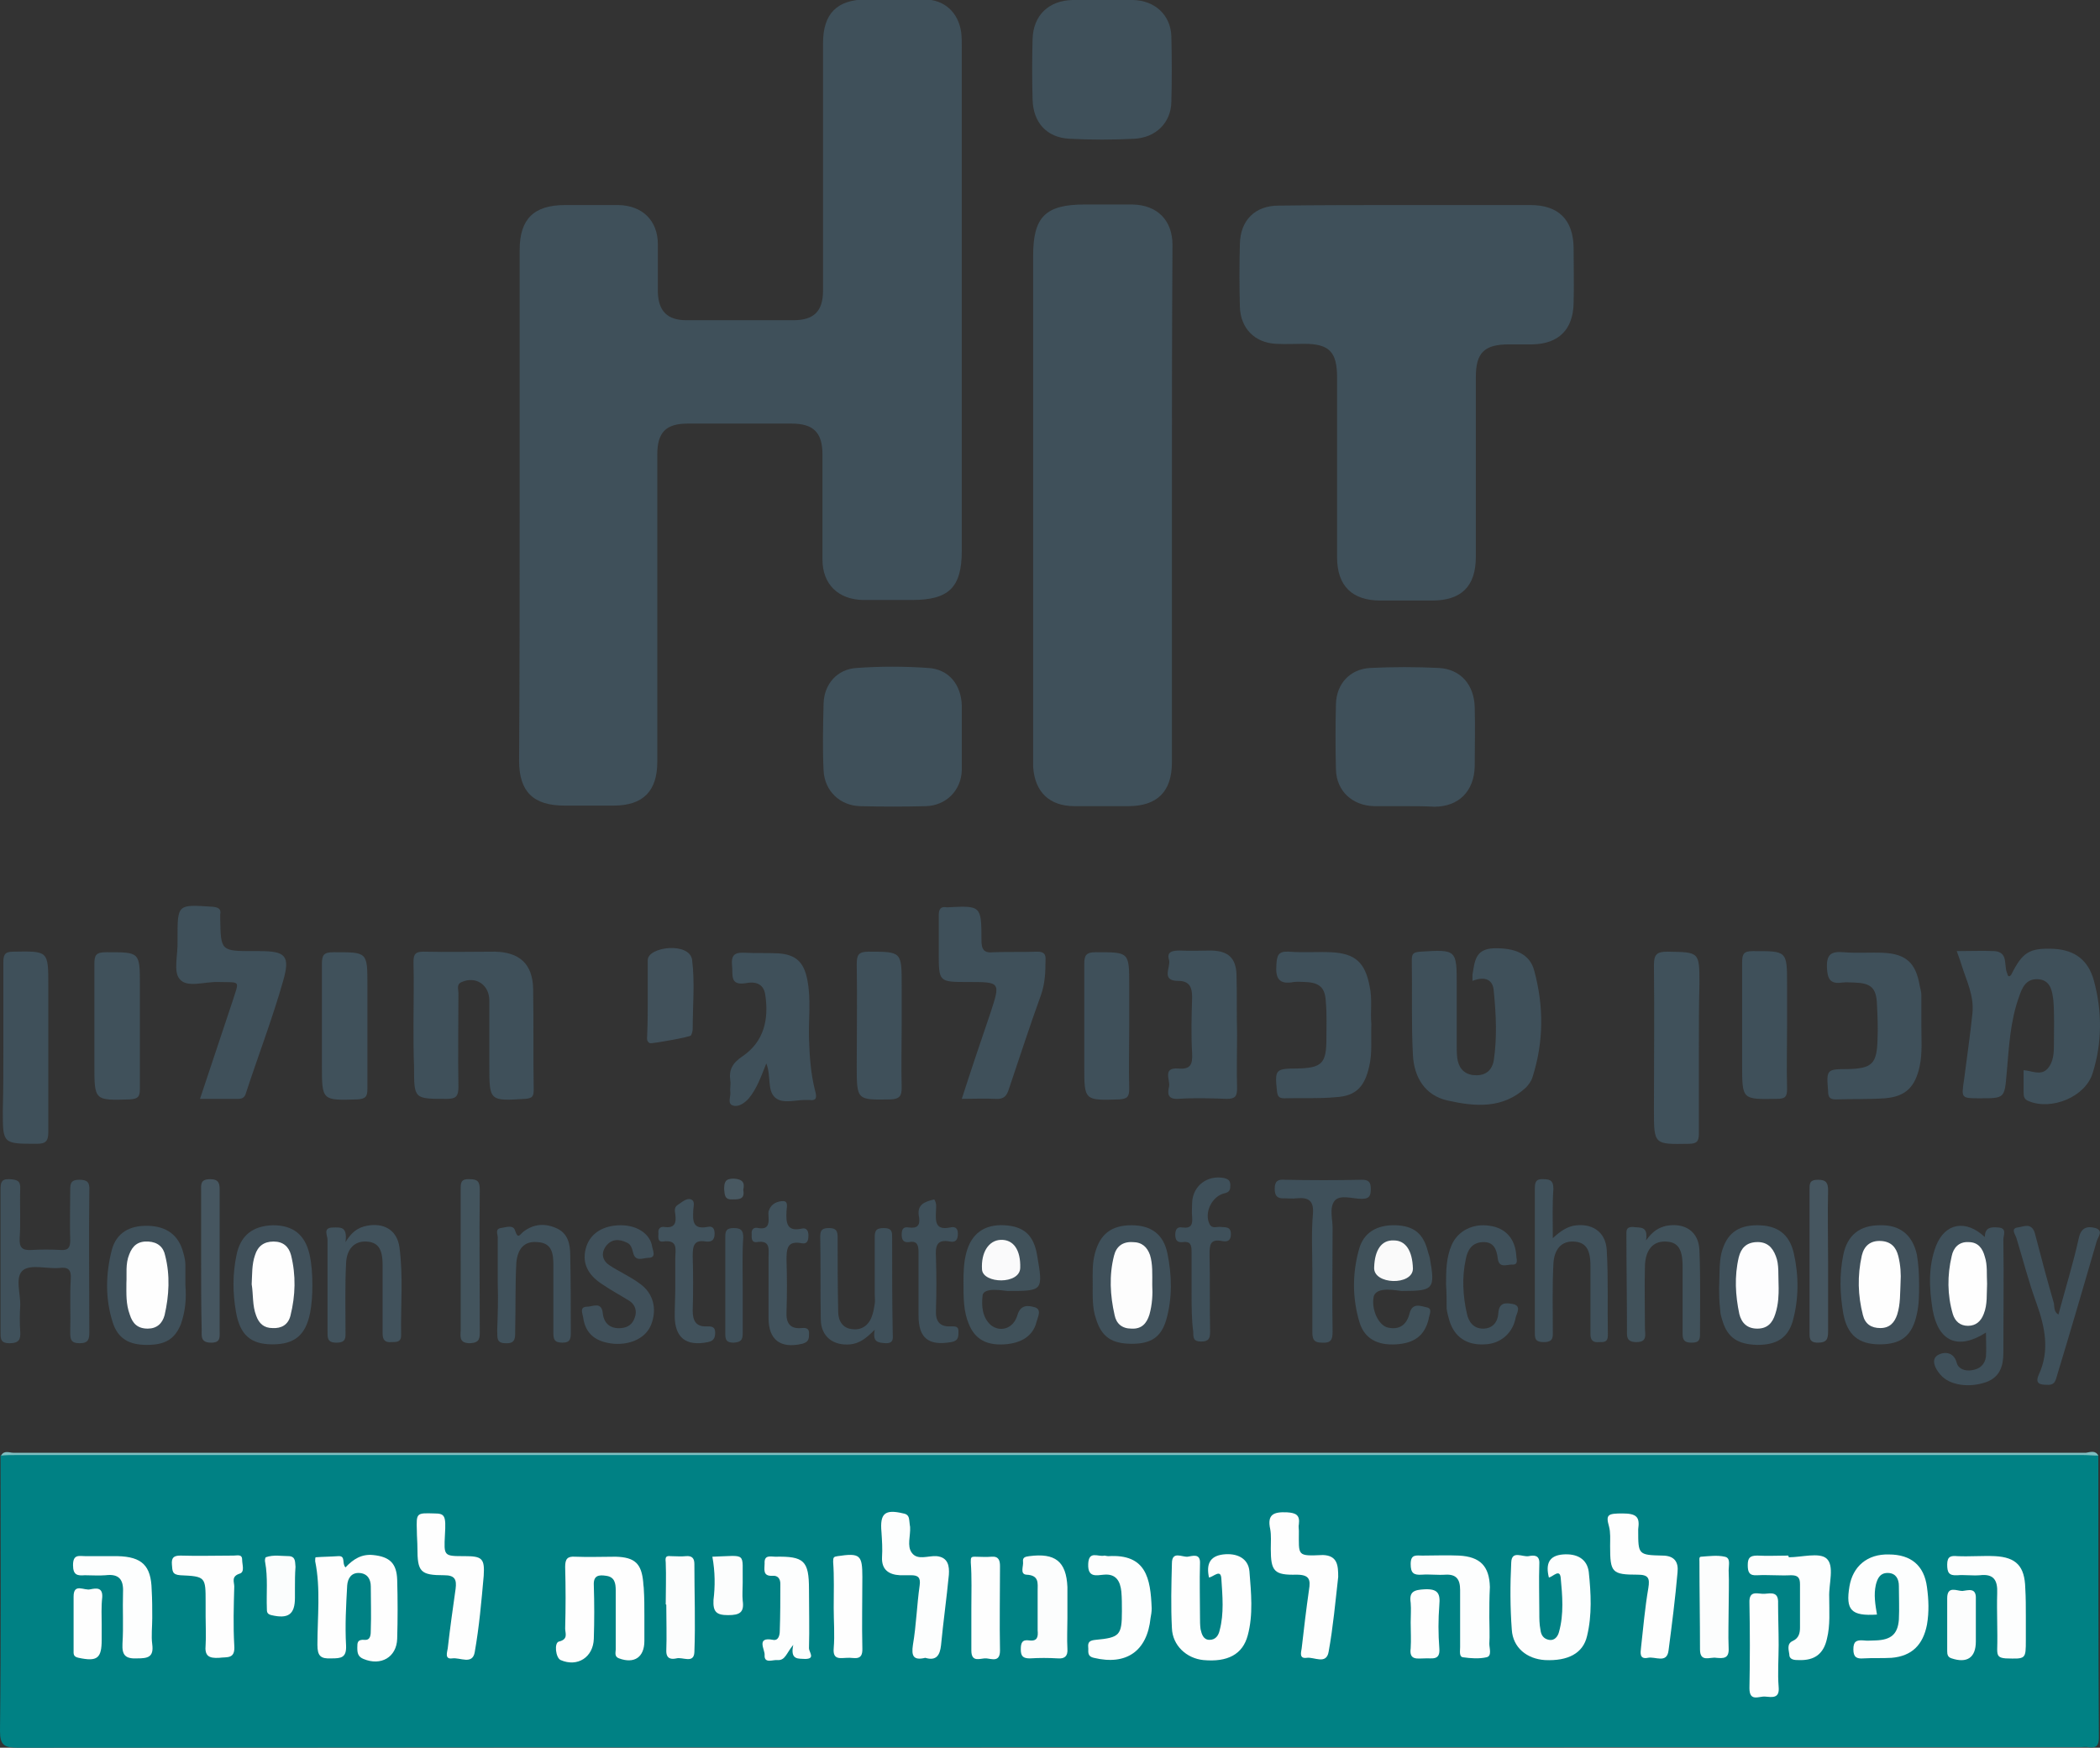 <?xml version="1.0" encoding="utf-8"?>
<!-- Generator: Adobe Illustrator 21.1.0, SVG Export Plug-In . SVG Version: 6.00 Build 0)  -->
<svg version="1.1" id="Layer_1" xmlns="http://www.w3.org/2000/svg" xmlns:xlink="http://www.w3.org/1999/xlink" x="0px" y="0px"
	 viewBox="0 0 373.8 311.1" style="enable-background:new 0 0 373.8 311.1;" xml:space="preserve">
<rect x="0" y="0" width="373.8" height="311.1" fill="#333333" stroke="none"/>
<style type="text/css">
	.st0{fill:#008184;}
	.st1{fill:#3F505A;}
	.st2{fill:#40515B;}
	.st3{fill:#7FBFC1;}
	.st4{fill:#40515A;}
	.st5{fill:#40505A;}
	.st6{fill:#41525C;}
	.st7{fill:#41525B;}
	.st8{fill:#41515B;}
	.st9{fill:#465660;}
	.st10{fill:#43545D;}
	.st11{fill:#485861;}
	.st12{fill:#FEFEFE;}
	.st13{fill:#FDFEFE;}
	.st14{fill:#FCFDFD;}
	.st15{fill:#FBFDFD;}
	.st16{fill:#FAFAFB;}
	.st17{fill:#FAFAFA;}
	.st18{fill:#FDFDFD;}
	.st19{fill:#FDFDFE;}
</style>
<g>
	<path class="st0" d="M373.5,259.1c0,16.7,0,33.5,0.1,50.2c0,1.5-0.5,1.9-1.9,1.7c-0.4-0.1-0.8,0-1.2,0c-122.4,0-244.9,0-367.3,0.1
		c-2.4,0-3.2-0.4-3.2-3c0.2-16.3,0.1-32.6,0.1-49c0.8-0.6,1.6-0.3,2.4-0.3c122.8,0,245.7,0,368.5,0
		C371.9,258.8,372.8,258.5,373.5,259.1z"/>
	<path class="st1" d="M92.5,90c0-15.2,0-30.3,0-45.5c0-5.5,2.5-8,8.1-8c3.2,0,6.3,0,9.5,0c4.3,0.1,7,2.8,7,7c0,2.8,0,5.7,0,8.5
		c0.1,3.4,1.7,5,5.1,5c6.3,0,12.7,0,19,0c3.7,0,5.3-1.6,5.3-5.3c0-14.7,0-29.3,0-44c0-5.3,2.5-7.8,7.8-7.8c3.4,0,6.8,0,10.2,0
		c3.6,0,6.1,2.3,6.6,5.9c0.1,0.9,0.1,1.8,0.1,2.7c0,29.8,0,59.6,0,89.5c0,6.6-2.3,8.8-8.9,8.8c-2.9,0-5.8,0-8.7,0
		c-4.4-0.1-7.2-2.8-7.2-7.2c0-6.2,0-12.5,0-18.7c0-3.9-1.6-5.5-5.5-5.5c-6.2,0-12.3,0-18.5,0c-3.9,0-5.4,1.6-5.4,5.5
		c0,18.2,0,36.5,0,54.7c0,5.2-2.5,7.8-7.8,7.8c-2.9,0-5.8,0-8.7,0c-5.6,0-8.1-2.5-8.1-8C92.5,120.3,92.5,105.2,92.5,90z"/>
	<path class="st1" d="M208.6,90c0,15.2,0,30.5,0,45.7c0,5.2-2.6,7.8-7.8,7.8c-3.2,0-6.3,0-9.5,0c-4.5,0-7.1-2.5-7.4-7
		c0-0.7,0-1.3,0-2c0-29.7,0-59.3,0-89c0-6.9,2.2-9.1,9.2-9.1c2.8,0,5.7,0,8.5,0c4.4,0.1,7.1,2.8,7.1,7.2
		C208.6,59.2,208.6,74.6,208.6,90z"/>
	<path class="st1" d="M250.2,36.5c7.4,0,14.8,0,22.2,0c5,0,7.6,2.6,7.7,7.5c0,3.3,0.1,6.7,0,10c-0.1,4.7-2.7,7.2-7.3,7.3
		c-1.4,0-2.8,0-4.2,0c-4.4,0-5.9,1.5-5.9,5.8c0,10.7,0,21.3,0,32c0,5.3-2.6,7.8-7.8,7.8c-3.1,0-6.2,0-9.2,0c-5,0-7.7-2.6-7.7-7.7
		c0-10.7,0-21.3,0-32c0-4.6-1.4-6-5.9-6c-1.7,0-3.3,0.1-5,0c-3.8-0.2-6.3-2.8-6.4-6.6c-0.1-3.7-0.1-7.5,0-11.2
		c0.1-4.2,2.7-6.8,6.9-6.8C235,36.5,242.6,36.5,250.2,36.5z"/>
	<path class="st1" d="M196.2,0c1.8,0,3.7,0,5.5,0c3.9,0.1,6.7,2.7,6.8,6.5c0.1,3.9,0.1,7.8,0,11.7c-0.1,3.7-2.8,6.3-6.6,6.5
		c-3.8,0.2-7.7,0.2-11.5,0c-4.1-0.2-6.5-2.9-6.6-7c-0.1-3.6-0.1-7.2,0-10.7c0.1-4.3,2.9-6.9,7.1-7C192.7,0,194.4,0,196.2,0z"/>
	<path class="st1" d="M250.1,143.5c-1.8,0-3.7,0-5.5,0c-3.9-0.1-6.7-2.7-6.8-6.5c-0.1-3.9-0.1-7.8,0-11.7c0.1-3.6,2.5-6.2,6.1-6.4
		c4.1-0.2,8.2-0.2,12.2,0c3.9,0.2,6.3,3,6.4,7c0.1,3.5,0,7,0,10.5c-0.1,4.4-2.8,7.2-7.2,7.2C253.6,143.5,251.9,143.5,250.1,143.5z"
		/>
	<path class="st1" d="M171.2,131.1c0,2,0,4,0,6c-0.1,3.6-2.8,6.3-6.4,6.4c-3.9,0.1-7.8,0.1-11.7,0c-3.6-0.1-6.3-2.7-6.5-6.3
		c-0.2-4-0.1-8,0-12c0.1-3.4,2.4-6.1,5.9-6.3c4.2-0.3,8.5-0.3,12.7,0c3.7,0.2,5.9,3,6,6.7C171.2,127.4,171.2,129.3,171.2,131.1z"/>
	<path class="st1" d="M358,173.5c2-4,3.2-4.8,7.6-4.6c3.7,0.2,6.1,2,7.1,5.6c1.5,5.5,1.5,11.1-0.2,16.5c-1.3,4.3-7.4,6.7-11.4,5
		c-0.8-0.3-0.9-0.8-0.9-1.6c0-1.2,0-2.5,0-3.9c1.5,0.1,3,1,4.2-0.2c1.2-1.3,1.2-3,1.2-4.7c0-2.5,0.1-5-0.1-7.5
		c-0.2-1.7-0.5-3.7-2.8-3.8c-2.1-0.1-2.8,1.6-3.3,3.1c-1.6,4.4-1.8,9-2.2,13.5c-0.4,4.6-0.3,4.6-4.8,4.6c-3.3,0-3.3,0-2.8-3.3
		c0.5-4,1.1-7.9,1.5-11.9c0.3-3.1-1.1-5.8-2-8.7c-0.2-0.7-0.5-1.4-0.8-2.3c2.4,0,4.5-0.1,6.7,0c2.6,0.2,1.6,2.6,2.3,4
		C357.4,173.9,357.7,173.9,358,173.5z"/>
	<path class="st1" d="M262.1,174.6c0-0.6,0-0.9,0-1.1c0.4-2.2,0.4-4.6,3.8-4.7c3.6-0.1,6.4,0.9,7.2,4c1.7,6.3,1.7,12.6-0.3,18.9
		c-0.2,0.7-0.7,1.4-1.2,1.9c-4.1,3.8-9,3.4-13.9,2.3c-4.1-0.9-6-4.2-6.2-8.1c-0.3-5.6-0.1-11.3-0.2-17c0-1.2,0.5-1.3,1.5-1.4
		c6.5-0.4,6.5-0.4,6.5,6.1c0,3.6,0,7.2,0,10.7c0,0.9,0,1.9,0.2,2.7c0.4,1.6,1.5,2.5,3.3,2.5c1.7,0,2.8-0.9,3.1-2.7
		c0.6-4.1,0.4-8.1,0-12.2C265.8,174.4,264.4,173.7,262.1,174.6z"/>
	<path class="st1" d="M73.6,182.4c0-3.7,0.1-7.5,0-11.2c0-1.4,0.4-1.8,1.8-1.8c4.2,0.1,8.5,0,12.7,0c4.4,0.1,6.7,2.2,6.8,6.6
		c0.1,6,0,12,0.1,18c0,1.2-0.3,1.5-1.5,1.6c-6.4,0.4-6.4,0.4-6.4-6c0-3.8,0-7.7,0-11.5c0-2.8-2.4-4.4-4.9-3.3
		c-1,0.4-0.6,1.3-0.6,1.9c0,5.6-0.1,11.2,0,16.7c0,1.6-0.3,2.2-2,2.2c-5.9,0-5.9,0.1-5.9-5.7C73.6,187.4,73.6,184.9,73.6,182.4z"/>
	<path class="st1" d="M35.6,195.6c2-6,3.9-11.7,5.8-17.4c1.2-3.8,1.5-3.3-2.5-3.4c-2.4-0.1-5.6,1.1-6.9-0.5
		c-1.2-1.3-0.3-4.4-0.4-6.8c0-0.2,0-0.3,0-0.5c0-6.1,0-6,6.2-5.6c1.1,0.1,1.6,0.4,1.4,1.4c0,0.2,0,0.5,0,0.7c0.1,5.8,0.1,5.8,6,5.8
		c0.3,0,0.7,0,1,0c4.6,0,5.5,0.8,4.2,5.3c-1.9,6.7-4.4,13.2-6.6,19.9c-0.2,0.8-0.6,1.1-1.4,1.1C40.2,195.6,38,195.6,35.6,195.6z"/>
	<path class="st1" d="M171.2,195.6c1.7-5.3,3.4-10.3,5.1-15.3c1.8-5.5,1.8-5.5-4-5.5c-5.2,0-5.2,0-5.2-5.2c0-2.2,0-4.5,0-6.7
		c0-1,0.3-1.6,1.4-1.4c0.1,0,0.2,0,0.2,0c5.9-0.3,6-0.3,6,5.8c0,1.7,0.4,2.4,2.2,2.2c2.6-0.1,5.2,0,7.7-0.1c1.2,0,1.6,0.4,1.5,1.6
		c0,2.1-0.1,4.1-0.8,6.1c-2,5.5-3.8,11.1-5.7,16.7c-0.4,1.3-0.9,1.9-2.4,1.8C175.3,195.5,173.4,195.6,171.2,195.6z"/>
	<path class="st1" d="M244.1,182.3c-0.1,2.7,0.2,5.2-0.4,7.6c-0.8,3.5-2.3,5.2-5.9,5.4c-3.1,0.3-6.1,0.1-9.2,0.2
		c-1,0-1.2-0.4-1.3-1.3c-0.4-3.8-0.3-4,3.6-4c4.4-0.1,5.2-0.9,5.2-5.3c0-2.2,0.1-4.3-0.1-6.5c-0.1-2.6-1.1-3.5-3.7-3.6
		c-0.7,0-1.3-0.1-2,0c-2.6,0.5-3.3-0.6-3.1-3.1c0.1-1.6,0.3-2.4,2.2-2.3c2.5,0.2,5,0,7.5,0.1c4.3,0.2,6.1,1.8,6.9,6.1
		C244.3,177.8,243.9,180.2,244.1,182.3z"/>
	<path class="st2" d="M302.4,186.8c0,5,0,10,0,15c0,1.4-0.4,1.8-1.8,1.8c-6.2,0.1-6.2,0.2-6.2-6.1c0-8.6,0.1-17.1,0-25.7
		c0-1.9,0.5-2.4,2.4-2.4c5.7,0.1,5.7,0,5.7,5.7C302.4,178.9,302.4,182.9,302.4,186.8z"/>
	<path class="st1" d="M342,182.6c0,2.4,0.2,4.8-0.3,7.2c-0.8,3.7-2.5,5.4-6.2,5.7c-2.9,0.2-5.8,0.1-8.7,0.2c-1.1,0-1.4-0.4-1.4-1.5
		c-0.3-3.8-0.3-3.9,3.5-3.9c4.3-0.1,5.2-0.9,5.3-5.3c0.1-2.1,0-4.2-0.1-6.2c-0.1-3-1.1-3.8-4-3.9c-0.7,0-1.5-0.1-2.2,0
		c-2.1,0.3-2.6-0.6-2.7-2.6c-0.1-2.4,0.7-3,3-2.8c2.3,0.2,4.7,0,7,0.1c4.1,0.2,5.8,1.8,6.5,5.8c0.1,0.6,0.3,1.1,0.3,1.7
		C342,178.9,342,180.7,342,182.6z"/>
	<path class="st1" d="M136.4,189.3c-1,2.5-1.7,4.5-3.1,6.2c-0.7,0.8-1.8,1.6-2.8,1.3c-1.1-0.3-0.4-1.6-0.5-2.4c-0.1-0.6,0.1-1.3,0-2
		c-0.3-2,0.4-3.2,2.2-4.4c3.8-2.6,4.7-6.6,4-11c-0.3-2-1.9-2.3-3.4-2c-3,0.5-2.3-1.5-2.5-3.2c-0.2-2.1,0.8-2.3,2.5-2.2
		c1.9,0.1,3.8,0,5.7,0.1c3.2,0.2,4.6,1.6,5.2,4.7c0.7,3.5,0.2,7,0.3,10.4c0.1,3.2,0.3,6.3,1.1,9.4c0.3,1.1,0.3,1.8-1.1,1.6
		c-0.1,0-0.2,0-0.2,0c-2-0.1-4.4,0.8-5.8-0.4C136.5,194.1,137.3,191.5,136.4,189.3z"/>
	<path class="st1" d="M0.6,186.4c0-5.1,0-10.2,0-15.2c0-1.4,0.4-1.8,1.8-1.8c6.2-0.1,6.2-0.2,6.2,6.1c0,8.7,0,17.3,0,26
		c0,1.7-0.5,2.1-2.1,2.1c-6,0-6,0-6-5.9C0.6,193.9,0.6,190.2,0.6,186.4z"/>
	<path class="st1" d="M220.2,184c0,3.2-0.1,6.5,0,9.7c0,1.4-0.3,1.9-1.8,1.9c-2.9-0.1-5.8-0.2-8.7,0c-1.9,0.1-1.9-1-1.6-2.2
		c0.2-1.2-1.2-3.4,1.6-3.2c2.2,0.2,2.6-0.7,2.5-2.7c-0.2-3.3-0.1-6.7,0-10c0-1.8-0.5-2.9-2.5-2.9c-3.1,0-1.3-2.4-1.6-3.7
		c-0.5-1.5,0.6-1.7,1.9-1.7c1.9,0.1,3.8,0,5.7,0c2.9,0.1,4.3,1.3,4.4,4.3C220.2,177.2,220.1,180.6,220.2,184
		C220.1,184,220.1,184,220.2,184z"/>
	<path class="st2" d="M0.1,224.4c0-4.2,0-8.5,0-12.7c0-1.1,0.1-1.9,1.6-1.8c1.3,0.1,2,0.2,1.9,1.8c-0.1,2.9,0.1,5.8-0.1,8.7
		c-0.1,1.7,0.5,2.2,2.1,2.1c1.7-0.1,3.5-0.1,5.2,0c1.4,0.1,1.7-0.5,1.7-1.7c-0.1-3,0-6,0-9c0-1.1,0.1-1.8,1.6-1.8
		c1.4,0,1.9,0.4,1.8,1.9c-0.1,8.4,0,16.8,0,25.2c0,1.2-0.1,2-1.7,2c-1.6,0-1.7-0.7-1.7-2c0.1-3.2-0.1-6.3,0.1-9.5
		c0.1-1.6-0.5-2.1-2-1.9c-2.2,0.2-5.1-0.7-6.5,0.4c-1.5,1.2-0.4,4.2-0.5,6.4c-0.1,1.5-0.1,3,0,4.5c0.1,1.4-0.2,2.1-1.9,2.1
		c-1.7,0-1.6-0.9-1.6-2.1C0.1,232.8,0.1,228.6,0.1,224.4z"/>
	<path class="st2" d="M24.9,182.8c0,3.7,0,7.3,0,11c0,1.4-0.3,1.8-1.8,1.9c-6.3,0.2-6.3,0.2-6.3-6.1c0-6,0-12,0-18
		c0-1.6,0.3-2.1,2.1-2.1c6,0,6-0.1,6,5.9C24.9,177.8,24.9,180.3,24.9,182.8z"/>
	<path class="st2" d="M65.4,182.8c0,3.7,0,7.3,0,11c0,1.4-0.3,1.8-1.8,1.9c-6.3,0.2-6.3,0.2-6.3-6.1c0-6,0-12,0-18
		c0-1.6,0.3-2.1,2.1-2.1c6,0,6-0.1,6,5.9C65.4,177.8,65.4,180.3,65.4,182.8z"/>
	<path class="st1" d="M353.5,237.2c-5,3.2-8.5,1.6-9.5-4.1c-0.6-3.8-0.8-7.6,0.6-11.3c1.6-4.1,5.3-4.8,8.7-1.6
		c0-1.8,1.2-1.8,2.4-1.7c1.6,0.1,0.9,1.4,0.9,2.1c0.1,6.7,0,13.5,0,20.2c0,2.3-0.6,4.3-3,5.2c-3.1,1.1-6.6,0.6-8.2-1.3
		c-0.9-1-1.7-2.6-0.6-3.4c0.8-0.6,2.9-1,3.5,1.3c0.3,1.1,1.5,1.5,2.7,1.3c1.4-0.2,2.3-1,2.5-2.4
		C353.6,240.1,353.5,238.7,353.5,237.2z"/>
	<path class="st1" d="M160.5,182.6c0,3.7-0.1,7.3,0,11c0,1.4-0.3,2-1.9,2.1c-6.1,0.1-6.1,0.2-6.1-6c0-6,0.1-12,0-18
		c0-1.6,0.2-2.3,2.1-2.3c5.9,0,5.9,0,5.9,6C160.5,177.8,160.5,180.2,160.5,182.6z"/>
	<path class="st1" d="M201,182.8c0,3.7-0.1,7.3,0,11c0,1.4-0.3,1.8-1.8,1.9c-6.2,0.2-6.2,0.2-6.2-5.9c0-6.1,0-12.2,0-18.2
		c0-1.5,0.3-2.1,2-2.1c6,0,6-0.1,6,5.9C201,177.8,201,180.3,201,182.8z"/>
	<path class="st1" d="M318.1,182.6c0,3.7-0.1,7.5,0,11.2c0,1.4-0.3,1.8-1.8,1.8c-6.2,0.1-6.2,0.2-6.2-6.1c0-6.1,0-12.1,0-18.2
		c0-1.5,0.3-2,1.9-2c6.1,0,6.1-0.1,6.1,6C318.1,177.8,318.1,180.2,318.1,182.6z"/>
	<path class="st3" d="M373.5,259.1c-0.9,0-1.8-0.1-2.7-0.1c-122.6,0-245.3,0-367.9,0c-0.9,0-1.8,0-2.7,0.1c0.5-1,1.5-0.5,2.2-0.5
		c123,0,245.9,0,368.9,0C372,258.5,373,258.1,373.5,259.1z"/>
	<path class="st2" d="M276.4,220.4c1.4-1.3,2.4-1.9,3.6-2.2c3.3-0.6,5.8,1,6,4.3c0.3,5.1,0.1,10.1,0.2,15.2c0,1.3-0.8,1.2-1.6,1.2
		c-1,0.1-1.5-0.3-1.5-1.4c0-4.1,0-8.2,0-12.2c0-3-0.9-4.2-3-4.3c-2.1-0.1-3.5,1.3-3.6,4.1c-0.2,3.9-0.1,7.8-0.1,11.7
		c0,1.1,0.2,2.1-1.6,2.1c-1.7,0-1.6-0.8-1.6-2c0-8.4,0-16.8,0-25.2c0-1.2,0.1-1.9,1.6-1.8c1.4,0,1.7,0.5,1.7,1.8
		C276.3,214.4,276.4,217.1,276.4,220.4z"/>
	<path class="st4" d="M171.5,228.3c0-1.5,0-3.4,0.5-5.3c0.9-3.4,3.2-5.1,6.8-4.9c3.5,0.2,5.2,1.8,5.8,5.3c1.1,6.4,1.1,6.4-5.3,6.4
		c-0.4,0-4.2-0.8-4.4,0.8c-0.2,1.8-0.1,3.9,1.5,5.3c1.7,1.3,4,0.6,4.7-1.8c0.6-2,2-1.7,3.1-1.4c1.3,0.4,0.5,1.8,0.3,2.6
		c-0.6,2.5-2.7,3.8-5.7,4c-3.2,0.2-5.2-0.9-6.3-3.5C171.5,233.5,171.5,231.1,171.5,228.3z"/>
	<path class="st4" d="M249.5,229.8c-0.6,0-4.6-1-5,1.1c-0.4,2.3,0.9,5,2.5,5.4c2.1,0.5,3.4-0.5,3.9-2.5c0.5-2,2-1.3,3-1.1
		c1.2,0.2,0.5,1.3,0.4,2.1c-0.7,2.9-2.5,4.3-5.8,4.5c-3.3,0.2-5.6-1-6.5-3.9c-1.3-4.3-1.3-8.7-0.1-13c0.8-3,3.2-4.4,6.5-4.3
		c3.3,0.1,5,1.5,5.8,4.8c0.1,0.3,0.2,0.6,0.3,1C255.5,229.5,255.2,229.8,249.5,229.8z"/>
	<path class="st5" d="M55.6,228.8c0,1.7-0.1,3.3-0.4,4.9c-0.8,4-2.8,5.6-6.7,5.6c-3.9,0-5.8-1.7-6.5-5.8c-0.6-3.4-0.6-6.8,0.1-10.1
		c0.7-3.5,2.9-5.2,6.5-5.3c3.6,0,5.7,1.7,6.5,5.2C55.5,225.1,55.6,226.9,55.6,228.8z"/>
	<path class="st5" d="M341.6,228.7c0,1.7,0,3.5-0.4,5.2c-0.8,3.8-2.7,5.4-6.6,5.4c-3.8,0-5.8-1.7-6.5-5.5c-0.6-3.5-0.7-6.9,0-10.4
		c0.7-3.5,2.9-5.3,6.5-5.3c3.6-0.1,5.8,1.7,6.6,5.2C341.5,225,341.6,226.9,341.6,228.7z"/>
	<path class="st6" d="M61.5,221.1c1.4-2.3,2.8-2.8,4.4-3c2.8-0.3,4.8,1.1,5.2,3.9c0.7,5.2,0.2,10.5,0.3,15.7c0,1.2-0.8,1.2-1.7,1.2
		c-1.2,0.1-1.6-0.4-1.6-1.6c0-4.1,0-8.2,0-12.2c0-2.9-0.9-4-2.9-4.1c-2.1-0.1-3.5,1.3-3.6,3.9c-0.2,4-0.1,8-0.1,12
		c0,1.1,0.2,2.1-1.6,2.1c-1.7,0-1.6-0.9-1.6-2.1c0-5.4,0-10.8,0-16.2c0-0.8-0.9-2.2,1-2.2C60.5,218.5,61.9,218.2,61.5,221.1z"/>
	<path class="st1" d="M33,228.8c0.2,2.3,0,4.6-0.8,6.9c-1.1,2.7-2.8,3.7-6.1,3.7c-3.2,0-5.1-1.2-6-3.9c-1.4-4.3-1.3-8.7-0.2-13
		c0.8-3,3.1-4.4,6.5-4.3c3.3,0.1,5.4,1.7,6.2,4.7c0.2,0.7,0.4,1.5,0.4,2.2C33,226.3,33,227.5,33,228.8z"/>
	<path class="st1" d="M194.5,228.5c0-1.8-0.1-3.6,0.4-5.4c0.9-3.4,2.9-5,6.5-5c3.5,0,5.7,1.6,6.4,5c0.8,3.9,0.9,7.9-0.2,11.8
		c-0.9,3.1-2.7,4.3-6.1,4.3c-3.6,0-5.4-1.2-6.4-4.4C194.4,232.8,194.5,230.7,194.5,228.5z"/>
	<path class="st1" d="M306,229.3c0.1-2.5,0-4.4,0.4-6.2c0.9-3.5,2.9-5,6.4-5c3.5,0,5.7,1.5,6.5,5c0.9,4,0.9,8.1-0.2,12.1
		c-0.9,3-2.9,4.2-6.3,4.2c-3.5-0.1-5.3-1.3-6.2-4.3c-0.2-0.6-0.4-1.3-0.4-1.9C306,231.6,306,230.1,306,229.3z"/>
	<path class="st7" d="M293,220.8c1.2-1.7,2.3-2.3,3.6-2.6c3.3-0.6,5.8,1,5.9,4.4c0.2,5,0.1,10,0.1,15c0,1.1-0.4,1.4-1.5,1.4
		c-1.2,0-1.6-0.4-1.6-1.6c0-4,0-8,0-12c0-3.2-0.9-4.4-3.2-4.4c-2.1,0-3.4,1.5-3.5,4.3c-0.1,3.7,0,7.5,0,11.2c0,1,0.5,2.4-1.5,2.4
		c-1.9,0-1.7-1.1-1.7-2.3c0-5.6-0.1-11.2-0.1-16.7c0-0.8-0.1-1.5,1.1-1.5C291.9,218.6,293.4,218.1,293,220.8z"/>
	<path class="st1" d="M233.6,226.3c0-3.4-0.2-6.8,0.1-10.2c0.2-2.4-0.8-3-2.9-2.8c-0.7,0.1-1.5,0-2.2,0c-1.3,0.1-1.7-0.5-1.7-1.7
		c0-1.4,0.6-1.7,1.8-1.6c4.6,0.1,9.2,0.1,13.7,0c1.2,0,1.6,0.4,1.6,1.6c0,1.2-0.2,1.8-1.6,1.8c-1.6,0-3.8-0.8-4.8,0.3
		c-1.1,1.3-0.3,3.5-0.4,5.3c0,6-0.1,12,0,18c0,1.4-0.2,2.1-1.9,2c-1.6,0-1.7-0.8-1.7-2C233.6,233.4,233.6,229.8,233.6,226.3z"/>
	<path class="st2" d="M88.6,228.5c0-2.7,0-5.5,0-8.2c0-0.6-0.5-1.5,0.5-1.7c0.9-0.1,2.3-0.7,2.6,0.5c0.5,1.5,0.8,0.7,1.4,0.2
		c1.9-1.5,4-1.6,6.1-0.6c1.9,0.9,2.3,2.8,2.3,4.7c0.1,4.6,0.1,9.2,0.1,13.7c0,1.1,0,1.9-1.5,1.9c-1.5,0-1.6-0.7-1.6-1.8
		c0-4,0-8,0-12c0-2-0.2-4-2.9-4.1c-2.2-0.2-3.5,1.1-3.7,3.8c-0.2,4-0.1,8-0.2,12c0,1.2,0.1,2.3-1.7,2.2c-1.8,0-1.4-1.2-1.5-2.2
		C88.6,234,88.7,231.3,88.6,228.5C88.6,228.5,88.6,228.5,88.6,228.5z"/>
	<path class="st1" d="M366.4,234c1.2-4.5,2.6-9,3.6-13.5c0.4-2,1.5-2.3,3-1.9c1.5,0.5,0.4,1.6,0.2,2.4c-2.3,7.9-4.6,15.8-7,23.7
		c-0.3,1-0.4,1.9-1.8,1.8c-1.3,0-2.2-0.2-1.5-1.8c2-4.3,1.1-8.5-0.4-12.7c-1.4-3.8-2.4-7.8-3.6-11.7c-0.2-0.6-1-1.6,0.2-1.8
		c1-0.1,2.5-1,3.1,1c1.1,4.2,2.2,8.4,3.4,12.5C365.7,232.8,365.6,233.5,366.4,234z"/>
	<path class="st5" d="M110.5,218.1c3,0,5.3,1.6,5.6,3.9c0.1,0.6,0.8,1.9-0.7,1.9c-0.9,0-2.3,0.8-2.7-0.9c-0.2-0.8-0.4-1.5-1.1-1.8
		c-1.4-0.7-2.8-0.7-3.8,0.7c-0.9,1.3-0.5,2.6,0.8,3.4c1.7,1.1,3.7,2,5.3,3.2c2.4,1.7,3.1,4.5,2,7.3c-0.9,2.3-3.5,3.6-6.6,3.4
		c-3.3-0.3-5.1-1.8-5.5-4.7c-0.1-0.7-0.7-1.9,0.7-1.9c1,0,2.6-1,2.8,1.2c0.2,1.8,1.4,2.8,3.3,2.6c1.2-0.1,2-0.7,2.4-1.9
		c0.4-1.1,0.1-2.2-0.9-2.9c-1.6-1-3.3-1.9-4.9-3c-2.8-1.8-3.7-4.1-2.8-6.8C105.2,219.5,107.4,218.1,110.5,218.1z"/>
	<path class="st1" d="M155.7,236.7c-1.6,1.6-2.7,2.4-4.3,2.6c-3.1,0.3-5.3-1.4-5.3-4.5c-0.1-4.9,0-9.8-0.1-14.7
		c0-1.2,0.4-1.5,1.6-1.5c1.3,0,1.5,0.6,1.5,1.7c0,4.4,0,8.8,0.1,13.2c0,1.6,0.8,3,2.6,3.1c1.8,0.2,3-0.9,3.5-2.6
		c0.2-0.6,0.3-1.3,0.4-1.9c0.1-0.6,0-1.2,0-1.7c0-3.3,0-6.7,0-10c0-1.2,0.1-1.8,1.6-1.8c1.6,0,1.5,0.8,1.5,1.9
		c0,5.6,0,11.2,0.1,16.7c0,0.9,0.3,1.9-1.2,1.9C156.2,239,155.3,238.9,155.7,236.7z"/>
	<path class="st8" d="M115.3,177.4c0-2.2,0-4.3,0-6.5c0-2.4,7.5-3.3,7.9,0c0.5,4,0.1,8.1,0.1,12.2c0,0.4-0.1,0.8-0.3,1.2
		c-0.1,0.3-7,1.5-7.3,1.4c-0.7-0.3-0.5-1-0.5-1.5C115.3,181.9,115.3,179.6,115.3,177.4z"/>
	<path class="st1" d="M257.4,228.7c0-2.4,0-4.8,1-7.1c1.1-2.5,3.8-3.9,6.8-3.4c2.8,0.4,4.5,2.3,4.7,5.3c0,0.6,0.5,1.7-0.8,1.6
		c-0.9,0-2.3,0.7-2.5-1.1c-0.2-1.6-0.7-3-2.7-2.9c-1.9,0.1-2.7,1.4-3,3.1c-0.7,3.2-0.5,6.5,0.2,9.6c0.3,1.4,1.1,2.7,2.9,2.7
		c1.7,0,2.6-1.2,2.7-2.7c0.1-2,1.3-1.9,2.5-1.7c1.7,0.3,0.8,1.6,0.6,2.4c-0.5,2.8-2.7,4.7-5.5,4.8c-3.2,0.2-5.4-1.3-6.3-4.2
		c-0.2-0.7-0.4-1.4-0.5-2.2C257.5,231.5,257.5,230.1,257.4,228.7z"/>
	<path class="st6" d="M136.8,228.9c0-1.7,0-3.3,0-5c0-1.5,0.4-3.2-2.1-2.8c-1,0.1-0.9-0.8-0.9-1.4c-0.1-0.9,0.4-1.3,1.2-1.1
		c1.7,0.3,1.9-0.7,1.8-2c0-0.4-0.1-0.9,0.1-1.2c0.4-1.2,1.6-1.6,2.5-1.6c1,0,0.6,1.2,0.6,1.8c-0.1,2,0,3.7,2.7,3.1
		c0.8-0.2,1.2,0.3,1.2,1.2c0,0.9-0.2,1.6-1.2,1.4c-2.6-0.5-2.7,1-2.7,3c0.1,3.1,0.1,6.2,0,9.2c-0.1,2,0.6,3.1,2.7,2.9
		c1-0.1,1.4,0.2,1.3,1.2c0,0.9-0.2,1.3-1.2,1.6c-3.9,0.9-6-0.7-6-4.6C136.8,232.6,136.8,230.7,136.8,228.9z"/>
	<path class="st6" d="M120.2,229c0-1.7,0-3.3,0-5c0-1.5,0.6-3.4-2.2-3c-1,0.1-0.8-0.8-0.8-1.5c-0.1-0.7,0.3-1.2,1-1.1
		c2,0.3,2.2-0.8,2-2.3c-0.1-0.5-0.2-1.2,0.4-1.6c0.8-0.5,1.6-1.3,2.4-1c0.8,0.3,0.4,1.3,0.4,2c-0.1,1.8-0.1,3.4,2.5,2.9
		c0.9-0.2,1.3,0.2,1.3,1.2c0,1.1-0.5,1.5-1.5,1.4c-2.2-0.4-2.4,0.8-2.4,2.6c0.1,3.2,0.1,6.5,0,9.7c0,1.8,0.6,2.9,2.5,2.8
		c0.8,0,1.5,0,1.5,1.1c0,1-0.3,1.5-1.3,1.7c-3.9,0.8-5.9-0.8-5.9-4.7C120.1,232.5,120.2,230.8,120.2,229z"/>
	<path class="st1" d="M212.1,230c0-2.4,0-4.8,0-7.2c0-1.2-0.2-1.9-1.6-1.7c-0.9,0.1-1.3-0.3-1.3-1.3c0-0.9,0.3-1.5,1.3-1.3
		c1.6,0.2,1.8-0.6,1.7-1.9c-0.1-0.8,0-1.7,0-2.5c0.1-3,2.7-5,5.7-4.4c0.8,0.2,1.1,0.5,1.1,1.3c0,0.7-0.1,1.2-1,1.4
		c-2.3,0.5-3.7,3.5-2.7,5.5c0.5,0.9,1.3,0.4,2,0.5c0.9,0.1,1.8-0.1,1.8,1.3c0,1.2-0.7,1.4-1.6,1.2c-2.1-0.4-2.2,0.7-2.2,2.4
		c0.1,4.6,0,9.1,0.1,13.7c0,1.2-0.2,1.8-1.6,1.8c-1.4,0-1.4-0.7-1.4-1.7C212.1,234.9,212.1,232.5,212.1,230z"/>
	<path class="st1" d="M166.3,213.5c0.5,0.8,0.3,1.5,0.3,2.2c-0.1,1.9,0,3.3,2.5,2.8c0.8-0.2,1.4,0,1.4,1.1c0,1.1-0.4,1.6-1.4,1.4
		c-2.5-0.5-2.6,1-2.5,2.8c0.1,3.2,0.1,6.3,0,9.5c-0.1,1.9,0.7,2.9,2.6,2.8c0.8,0,1.5-0.1,1.4,1.1c0,0.9-0.1,1.5-1.3,1.7
		c-4,0.7-5.8-0.7-5.8-4.7c0-3.7,0-7.5,0-11.2c0-1.3-0.2-2.2-1.7-1.9c-0.9,0.1-1.3-0.3-1.3-1.3c0-0.9,0.2-1.5,1.3-1.3
		c1.5,0.2,2-0.4,1.8-1.8C163.1,214.4,164.6,213.9,166.3,213.5z"/>
	<path class="st9" d="M35.8,224.5c0-4.2,0-8.3,0-12.5c0-1.1-0.2-2.1,1.6-2.1c1.6,0,1.7,0.8,1.7,2c0,8.3,0,16.7,0,25
		c0,1.1,0.2,2.1-1.5,2.1c-1.9,0-1.7-1.1-1.7-2.3C35.8,232.6,35.8,228.6,35.8,224.5z"/>
	<path class="st10" d="M82,224.4c0-4.2,0-8.3,0-12.5c0-1.2-0.1-2.1,1.6-2c1.5,0,1.8,0.5,1.8,1.9c-0.1,8.4,0,16.8,0,25.2
		c0,1.2,0,2-1.7,2.1c-1.8,0-1.8-0.9-1.7-2.2C82,232.7,82,228.5,82,224.4z"/>
	<path class="st9" d="M325.4,224.5c0,4.2,0,8.3,0,12.5c0,1.3-0.2,2-1.8,2c-1.6,0-1.5-0.9-1.5-1.9c0-8.4,0-16.8,0-25.2
		c0-1.1-0.1-1.9,1.5-1.9c1.5,0,1.8,0.6,1.8,1.9C325.3,216,325.4,220.3,325.4,224.5z"/>
	<path class="st1" d="M132.2,228.9c0,2.8,0,5.7,0,8.5c0,1.2-0.4,1.5-1.6,1.6c-1.3,0-1.5-0.5-1.5-1.6c0-5.7,0-11.5,0-17.2
		c0-1.1,0.2-1.6,1.5-1.6c1.3,0,1.7,0.4,1.7,1.7C132.1,223.1,132.2,226,132.2,228.9z"/>
	<path class="st11" d="M132.3,211.8c0.3,1.6-0.6,1.7-1.8,1.7c-1.5,0.1-1.5-0.7-1.6-1.8c0-1.3,0.2-1.9,1.7-1.9
		C132.2,209.9,132.6,210.5,132.3,211.8z"/>
	<path class="st12" d="M114.7,287.6c0,1.5,0,3,0,4.5c0,2.9-1.8,4.1-4.5,3.1c-0.9-0.3-0.6-1.1-0.6-1.6c0-3.5,0-7,0-10.5
		c0-1.3-0.2-2.4-1.7-2.6c-1.3-0.2-2.3-0.1-2.2,1.7c0.1,3.2,0.1,6.3,0,9.5c-0.1,3.3-2.9,5.1-5.9,3.8c-0.9-0.4-1.2-3.1-0.3-3.3
		c1.7-0.4,1.1-1.5,1.1-2.3c0.1-3.7,0.1-7.3,0-11c0-1.4,0.4-1.9,1.8-1.8c2.4,0.1,4.8,0,7.2,0c3.4,0.1,4.6,1.2,4.9,4.6
		c0,0.4,0.1,0.8,0.1,1.2C114.7,284.4,114.7,286,114.7,287.6z"/>
	<path class="st13" d="M275.7,280.8c-0.6-2.4,0-3.9,2.5-4.1c2.5-0.2,4.3,0.8,4.6,3.1c0.4,3.8,0.6,7.7-0.3,11.4
		c-0.7,3.1-3.4,4.5-7.5,4.3c-3.2-0.2-5.7-2.2-5.9-5.4c-0.3-4-0.3-8-0.1-12c0.1-2.2,2-0.9,3.1-1.1c1-0.2,2-0.2,1.9,1.4
		c-0.1,2.9,0,5.8,0,8.7c0,1,0,2,0.2,3c0.1,0.9,0.5,1.6,1.5,1.8c1,0.2,1.6-0.6,1.8-1.4c0.9-3.2,0.6-6.5,0.3-9.7
		C277.6,279.2,276.4,280.7,275.7,280.8z"/>
	<path class="st12" d="M215.2,280.8c-0.5-2.3,0.1-3.8,2.5-4.1c2.5-0.3,4.5,0.7,4.7,3c0.3,3.8,0.7,7.7-0.3,11.4
		c-0.9,3.4-3.6,4.8-7.9,4.4c-3-0.3-5.5-2.6-5.6-5.7c-0.2-3.8-0.1-7.7,0-11.5c0-2.3,1.8-1.1,2.8-1.2c0.8-0.1,2.3-0.7,2.2,1.2
		c-0.1,3.2,0,6.3,0,9.5c0,0.7,0,1.5,0.1,2.2c0.2,0.9,0.5,1.9,1.6,1.9c1.1,0,1.6-0.8,1.8-1.7c0.8-3,0.5-6.1,0.3-9.2
		C217.3,279.2,216,280.7,215.2,280.8z"/>
	<path class="st12" d="M61.5,279c1.4-1.5,2.9-2.4,4.9-2.2c3,0.3,4.2,1.5,4.3,4.4c0.1,3.5,0.1,7,0,10.5c-0.1,3.3-2.9,4.9-6,3.6
		c-1-0.4-1.1-1.1-1.1-2c0-0.9,0-1.5,1.3-1.4c1.1,0.1,1.1-1,1.1-1.8c0.1-2.6,0-5.2,0-7.7c0-1.3-0.6-2.3-2-2.4c-1.5-0.1-2.1,1-2.2,2.2
		c-0.2,3.6-0.4,7.2-0.2,10.7c0.1,2.2-0.9,2.3-2.6,2.3c-1.9,0.1-2.5-0.4-2.5-2.4c0-5,0.6-10-0.4-14.9c0-0.2,0-0.7,0.1-0.7
		c1.3-0.1,2.6-0.1,4-0.2C61.6,276.9,60.8,278.3,61.5,279z"/>
	<path class="st13" d="M334.1,287.4c-4.6,0.3-5.6-0.8-4.9-5c0.6-3.6,3.2-5.8,7-5.7c4,0,6.3,2,6.8,5.8c0.3,2.2,0.4,4.4,0,6.7
		c-0.7,3.6-2.7,5.6-6.3,5.9c-1.7,0.1-3.3,0-5,0.1c-1.2,0.1-1.8-0.2-1.8-1.6c0-1.4,0.5-1.7,1.8-1.6c0.7,0.1,1.5,0,2.2,0
		c2.7-0.1,3.9-1.1,4.1-3.7c0.1-2,0-4,0-6c0-1.2-0.5-2.2-1.8-2.3c-1.5-0.1-2,0.9-2.3,2.1C333.5,283.9,333.8,285.6,334.1,287.4z"/>
	<path class="st12" d="M288.8,269.4c2.6,0,3.1,0.7,2.8,2.8c0,0.1,0,0.2,0,0.2c0,4.3,0,4.4,4.3,4.5c2.2,0,2.9,1.2,2.7,3
		c-0.4,4.6-1,9.3-1.6,13.9c-0.3,2.4-2.4,1-3.7,1.3c-1.5,0.3-1.3-0.9-1.2-1.8c0.4-3.6,0.7-7.1,1.3-10.6c0.3-1.8,0-2.4-1.9-2.4
		c-4.6,0-4.9-0.4-4.9-5.1c0-1.2,0.1-2.4-0.2-3.5C285.8,269.6,286.2,269.4,288.8,269.4z"/>
	<path class="st12" d="M79.2,273.2C79,277,79,277,82.7,277c3.1,0,3.6,0.4,3.4,3.5c-0.4,4.5-0.8,9.1-1.6,13.6c-0.4,2.3-2.6,0.9-4,1.1
		c-1.4,0.2-0.9-1.1-0.8-1.8c0.4-3.5,0.9-7.1,1.4-10.6c0.2-1.6-0.1-2.4-2-2.4c-4.3,0-4.8-0.6-4.8-4.9c0-1-0.1-2-0.1-3
		c-0.1-3.2-0.1-3.2,3.1-3.1C79.2,269.4,79.4,269.8,79.2,273.2z"/>
	<path class="st12" d="M238.2,280.7c-0.5,4.4-0.9,8.9-1.7,13.3c-0.4,2.4-2.6,0.9-3.9,1.1c-1.4,0.2-1-1-0.9-1.7
		c0.4-3.5,0.8-6.9,1.3-10.4c0.3-1.8,0.1-2.7-2.2-2.7c-4,0.1-4.6-0.6-4.6-4.6c0-1.2,0.1-2.4-0.1-3.5c-0.6-2.7,0.7-3.1,3-3
		c1.6,0.1,2.3,0.5,2.1,2.1c-0.1,0.4,0,0.8,0,1.2c0,4.5-0.4,4.5,4.3,4.3C238.1,276.9,238.2,278.7,238.2,280.7z"/>
	<path class="st13" d="M164.7,295.1c-2.1,0.5-2.5-0.3-2.2-2.3c0.6-3.5,0.7-7.1,1.2-10.6c0.2-1.4-0.3-1.8-1.5-1.8c-0.7,0-1.3,0-2,0
		c-2-0.1-3.3-1-3.2-3.2c0.1-1.5,0-3-0.1-4.5c-0.3-3.3,0.6-4.1,3.9-3.3c0.6,0.1,0.9,0.4,1,0.9c0.1,0.5,0.1,1,0.2,1.5
		c0.1,1.6-0.6,3.4,0.3,4.6c1,1.4,2.9,0.5,4.4,0.6c2.1,0.2,2.3,1.8,2.2,3.3c-0.4,4.2-1,8.4-1.4,12.6
		C167.3,294.6,166.7,295.7,164.7,295.1z"/>
	<path class="st13" d="M318.4,277.2c2.3,0,5.4-0.9,6.7,0.2c1.5,1.3,0.4,4.5,0.5,6.9c0,2.5,0.2,5-0.4,7.4c-0.6,2.7-2.2,3.9-5,3.8
		c-0.7,0-1.7,0-1.7-1c-0.1-0.8-0.5-1.9,0.6-2.4c1.1-0.5,1.3-1.4,1.3-2.4c0-2.6,0-5.2,0-7.7c0-1.2-0.4-1.6-1.6-1.6c-2,0.1-4-0.1-6,0
		c-1.4,0.1-1.7-0.5-1.7-1.8c0-1.3,0.4-1.7,1.7-1.7c1.8,0.1,3.7,0,5.5,0C318.4,277.1,318.4,277.1,318.4,277.2z"/>
	<path class="st13" d="M197.3,277c6.7-0.4,7.5,3.9,7.7,9.3c0,0.6-0.1,1.2-0.2,1.7c-0.6,5.9-4.3,8.5-10.1,7.1c-1.3-0.3-0.9-1.2-1-1.9
		c-0.1-1,0.4-1.2,1.3-1.3c4.3-0.4,4.7-0.8,4.7-5.1c0-1.2,0-2.3-0.1-3.5c-0.2-1.8-0.9-3.2-3.1-3c-1.3,0.1-2.9,0.6-2.8-1.9
		c0.1-2.5,1.8-1.2,2.9-1.5C196.7,276.9,197,277,197.3,277z"/>
	<path class="st13" d="M27.1,288c0,1.6-0.2,3.2,0,4.7c0.3,2.3-0.8,2.5-2.7,2.5c-2.1,0.1-2.7-0.6-2.6-2.6c0.2-3.1,0-6.1,0.1-9.2
		c0.1-2.2-0.7-3.3-3.1-3c-1.2,0.1-2.5,0-3.7,0c-1.3,0.1-2.1,0-2.1-1.8c0-2,1.1-1.6,2.2-1.6c1.9,0,3.8,0,5.7,0c4.4,0.1,6,1.7,6.1,6
		C27.1,284.7,27.1,286.4,27.1,288z"/>
	<path class="st13" d="M265.1,287.9c0,1.6,0.1,3.2,0,4.7c0,0.8,0.5,2.2-0.5,2.4c-1.3,0.3-2.8,0.2-4.2,0c-0.7-0.1-0.5-1.1-0.5-1.8
		c0-3.4,0-6.8,0-10.2c0-1.9-0.7-2.8-2.6-2.7c-1.4,0.1-2.8-0.1-4.2,0c-1.5,0.1-2-0.3-2-1.9c0-1.8,1-1.5,2.1-1.5c2.2,0,4.3-0.1,6.5,0
		c3.8,0.2,5.4,1.9,5.5,5.6C265.1,284.4,265.1,286.1,265.1,287.9z"/>
	<path class="st13" d="M360.6,287.7c0,1.4,0,2.8,0,4.2c0,3.5,0,3.4-3.6,3.3c-1.3-0.1-1.5-0.5-1.5-1.6c0.1-3.3-0.1-6.7,0-10
		c0.1-2.3-0.6-3.5-3.1-3.2c-1.3,0.1-2.7-0.1-4,0c-1.5,0.1-1.8-0.5-1.8-1.9c0-1.5,0.7-1.6,1.8-1.5c2.2,0.1,4.5-0.1,6.7,0
		c3.8,0.2,5.3,1.8,5.4,5.7C360.6,284.4,360.6,286,360.6,287.7z"/>
	<path class="st12" d="M36.6,287.7c0-0.8,0-1.7,0-2.5c0-4.5,0-4.6-4.5-4.8c-1.5-0.1-1.4-0.8-1.5-1.9c-0.1-1.2,0.3-1.6,1.5-1.6
		c3.2,0.1,6.3,0,9.5,0c0.6,0,1.5-0.3,1.5,0.7c0,0.9,0.5,2.2-0.4,2.5c-1.6,0.5-1,1.5-1,2.3c-0.1,3.5-0.2,7,0,10.5
		c0.2,2.5-1.3,2-2.7,2.2c-1.8,0.1-2.6-0.3-2.4-2.3C36.7,291.2,36.6,289.5,36.6,287.7z"/>
	<path class="st14" d="M190,288c0,1.8-0.1,3.7,0,5.5c0.1,1.3-0.5,1.8-1.7,1.7c-1.7-0.1-3.3-0.1-5,0c-1.2,0-1.6-0.4-1.6-1.6
		c0-1.1,0.2-1.8,1.5-1.6c1.5,0.2,1.6-0.7,1.5-1.8c0-2.3,0-4.7,0-7c0-1.4,0.3-2.8-2-2.9c-1.2-0.1-0.5-1.5-0.6-2.3
		c-0.1-0.8,0.4-0.9,1.1-1c4.6-0.6,6.6,0.9,6.8,5.5C190,284.3,190,286.2,190,288z"/>
	<path class="st13" d="M141.2,292.8c-1.2,1.4-1.4,2.8-2.8,2.7c-0.8-0.1-2.4,0.7-2.3-0.9c0.1-0.9-1.6-3.3,1.5-2.7
		c1,0.2,1.2-0.9,1.2-1.6c0.1-2.8,0.1-5.6,0.1-8.4c0-0.8-0.4-1.5-1.4-1.4c-1.8,0.1-1.4-1.2-1.4-2.2c-0.1-1.6,1.1-1.2,1.9-1.2
		c5.1-0.1,6,0.7,6,5.8c0,3.5,0.1,7,0,10.5c0,0.7,1.2,1.9-0.7,1.9C142.2,295.2,140.6,295.6,141.2,292.8z"/>
	<path class="st12" d="M316.6,292.8c0,2.5-0.2,5,0,7.5c0.2,2.1-1.2,1.8-2.4,1.7c-1.1-0.1-2.8,1-2.8-1.5c0.1-5.1,0.1-10.1,0-15.2
		c-0.1-2.4,1.6-1.5,2.7-1.6c1.2-0.1,2.5-0.4,2.4,1.7C316.5,287.8,316.6,290.3,316.6,292.8z"/>
	<path class="st12" d="M148.4,286.2c0-2.7,0.1-5.5-0.1-8.2c0-0.8,0.1-0.9,0.8-1c4-0.6,4.4-0.2,4.4,3.7c0,4.2-0.1,8.5,0,12.7
		c0.1,2.4-1.5,1.6-2.7,1.7c-1.1,0-2.6,0.5-2.4-1.7c0.2-2.4,0-4.8,0-7.2C148.5,286.2,148.5,286.2,148.4,286.2z"/>
	<path class="st14" d="M118.5,285.6c0-2.5,0.1-5,0-7.5c-0.1-0.9,0-1.2,0.9-1.1c0.9,0,1.8,0.1,2.7,0c1.1-0.1,1.5,0.4,1.5,1.4
		c0,5.2,0.2,10.5,0,15.7c-0.1,2.1-2.1,0.8-3.2,1.1c-0.9,0.2-1.8,0.1-1.8-1.3c0.1-2.7,0-5.5,0-8.2
		C118.6,285.6,118.6,285.6,118.5,285.6z"/>
	<path class="st12" d="M172.9,286.3c0-2.7,0.1-5.5-0.1-8.2c0-0.8,0-1,0.7-1c1,0,2,0.1,3,0c1.3-0.1,1.5,0.7,1.5,1.7c0,5-0.1,10,0,15
		c0,2.1-1.4,1.5-2.4,1.4c-1-0.1-2.7,0.9-2.7-1.4c0-2.5,0-5,0-7.5C173,286.3,173,286.3,172.9,286.3z"/>
	<path class="st14" d="M307.7,286.2c0,2.4-0.1,4.8,0,7.2c0.1,1.9-1,1.8-2.2,1.7c-1.1-0.2-2.9,0.9-2.9-1.5c0-5.2-0.1-10.5-0.1-15.7
		c0-0.3-0.1-0.8,0.3-0.8c1.4-0.1,2.9-0.3,4.2,0c1.1,0.2,0.7,1.5,0.7,2.4C307.8,281.8,307.7,284,307.7,286.2z"/>
	<path class="st12" d="M18.1,289.2c0,0.9,0,1.8,0,2.7c0,3.3-0.8,3.9-4.1,3.2c-1-0.2-0.9-0.7-0.9-1.4c0-3.2,0-6.3,0-9.5
		c0-2.5,1.9-1,3-1.3c1-0.2,2.2-0.4,2.1,1.4C18,286.1,18.1,287.6,18.1,289.2z"/>
	<path class="st12" d="M251.1,288.8c0-1.2,0.1-2.3,0-3.5c-0.3-2,0.6-2.3,2.5-2.4c2.3-0.1,2.8,0.7,2.6,2.8c-0.2,2.6-0.2,5.1,0,7.7
		c0.2,2.3-1.4,1.7-2.6,1.8c-1.3,0-2.8,0.4-2.5-1.8C251.2,291.9,251.1,290.3,251.1,288.8z"/>
	<path class="st14" d="M351.7,289.2c0,1,0,2,0,3c0,2.9-1.6,3.9-4.3,3c-0.7-0.2-0.8-0.7-0.8-1.3c0-3.1,0-6.3,0-9.4
		c0-2.3,1.7-1.3,2.7-1.3c1-0.1,2.5-0.7,2.4,1.4C351.7,286,351.7,287.6,351.7,289.2z"/>
	<path class="st15" d="M52.5,282.7c0,0.6,0,1.2,0,1.7c0,3-1.2,3.8-4.2,3.1c-0.8-0.2-0.8-0.6-0.8-1.2c-0.1-2.7,0.2-5.5-0.3-8.2
		c-0.1-0.3,0-0.8,0.1-0.9c1.4-0.5,2.8-0.2,4.2-0.2c1.2,0.1,1,1.2,1.1,1.9C52.5,280.2,52.5,281.5,52.5,282.7z"/>
	<path class="st14" d="M126.8,277.1c6.3-0.2,5.3-0.9,5.4,4.6c0,1.1-0.1,2.2,0,3.2c0.3,2.1-0.5,2.6-2.6,2.6c-2.1,0-2.7-0.6-2.6-2.7
		C127.3,282.4,127.3,279.8,126.8,277.1z"/>
	<path class="st12" d="M353.7,228.5c-0.1,1.8,0.1,3.7-0.6,5.4c-0.5,1.3-1.4,2.1-2.8,2.1c-1.4,0-2.3-0.8-2.7-2.1
		c-1-3.4-1-6.9-0.2-10.3c0.3-1.5,1.3-2.6,3-2.5c1.7,0,2.5,1.1,2.9,2.6C353.8,225.2,353.6,226.9,353.7,228.5z"/>
	<path class="st16" d="M174.8,226c-0.2-3.1,1.2-5.2,3.3-5.3c2.3-0.1,3.6,1.8,3.5,5C181.5,228.7,175,228.5,174.8,226z"/>
	<path class="st17" d="M244.6,225.6c0.1-3.1,1.3-4.9,3.5-4.8c2.1,0,3.3,1.8,3.4,5C251.5,228.9,244.4,228.7,244.6,225.6z"/>
	<path class="st12" d="M44.8,228.6c0.1-1.7,0-3.5,0.6-5.2c0.5-1.6,1.6-2.4,3.3-2.4c1.7,0,2.7,0.9,3.1,2.4c0.9,3.6,0.8,7.2-0.1,10.8
		c-0.4,1.6-1.6,2.3-3.2,2.2c-1.5,0-2.4-0.8-2.9-2.2C44.9,232.4,45.1,230.4,44.8,228.6z"/>
	<path class="st12" d="M338.3,228.3c-0.1,1.9,0,3.8-0.6,5.7c-0.5,1.5-1.4,2.4-3,2.4c-1.6,0-2.7-0.7-3.1-2.3c-0.9-3.5-1-7-0.2-10.6
		c0.4-1.7,1.5-2.7,3.4-2.6c1.8,0.1,2.7,1.1,3.1,2.7C338.3,225.2,338.4,226.8,338.3,228.3z"/>
	<path class="st12" d="M22.5,228.4c0.1-1.6-0.2-3.4,0.5-5.1c0.6-1.6,1.6-2.4,3.4-2.3c1.7,0.1,2.7,1,3,2.5c0.9,3.5,0.7,7.1-0.1,10.6
		c-0.4,1.5-1.4,2.4-3,2.4c-1.8,0-2.7-0.9-3.2-2.5C22.4,232.1,22.5,230.3,22.5,228.4z"/>
	<path class="st18" d="M205.1,228.7c0.1,1.7,0,3.5-0.5,5.3c-0.5,1.6-1.4,2.6-3.2,2.5c-1.7,0-2.7-0.9-3-2.4c-0.8-3.5-1-7.1-0.1-10.6
		c0.4-1.6,1.5-2.5,3.3-2.4c1.7,0,2.6,0.9,3.1,2.3C205.2,225,205.1,226.8,205.1,228.7z"/>
	<path class="st19" d="M316.6,229.3c0,1,0,2.8-0.6,4.6c-0.5,1.6-1.4,2.6-3.2,2.6c-1.8,0-2.8-1-3.2-2.6c-0.7-3.3-0.9-6.7-0.1-10.1
		c0.4-1.6,1.3-2.6,3.1-2.7c1.9-0.1,2.9,0.9,3.5,2.5C316.7,225.1,316.5,226.8,316.6,229.3z"/>
</g>
</svg>
